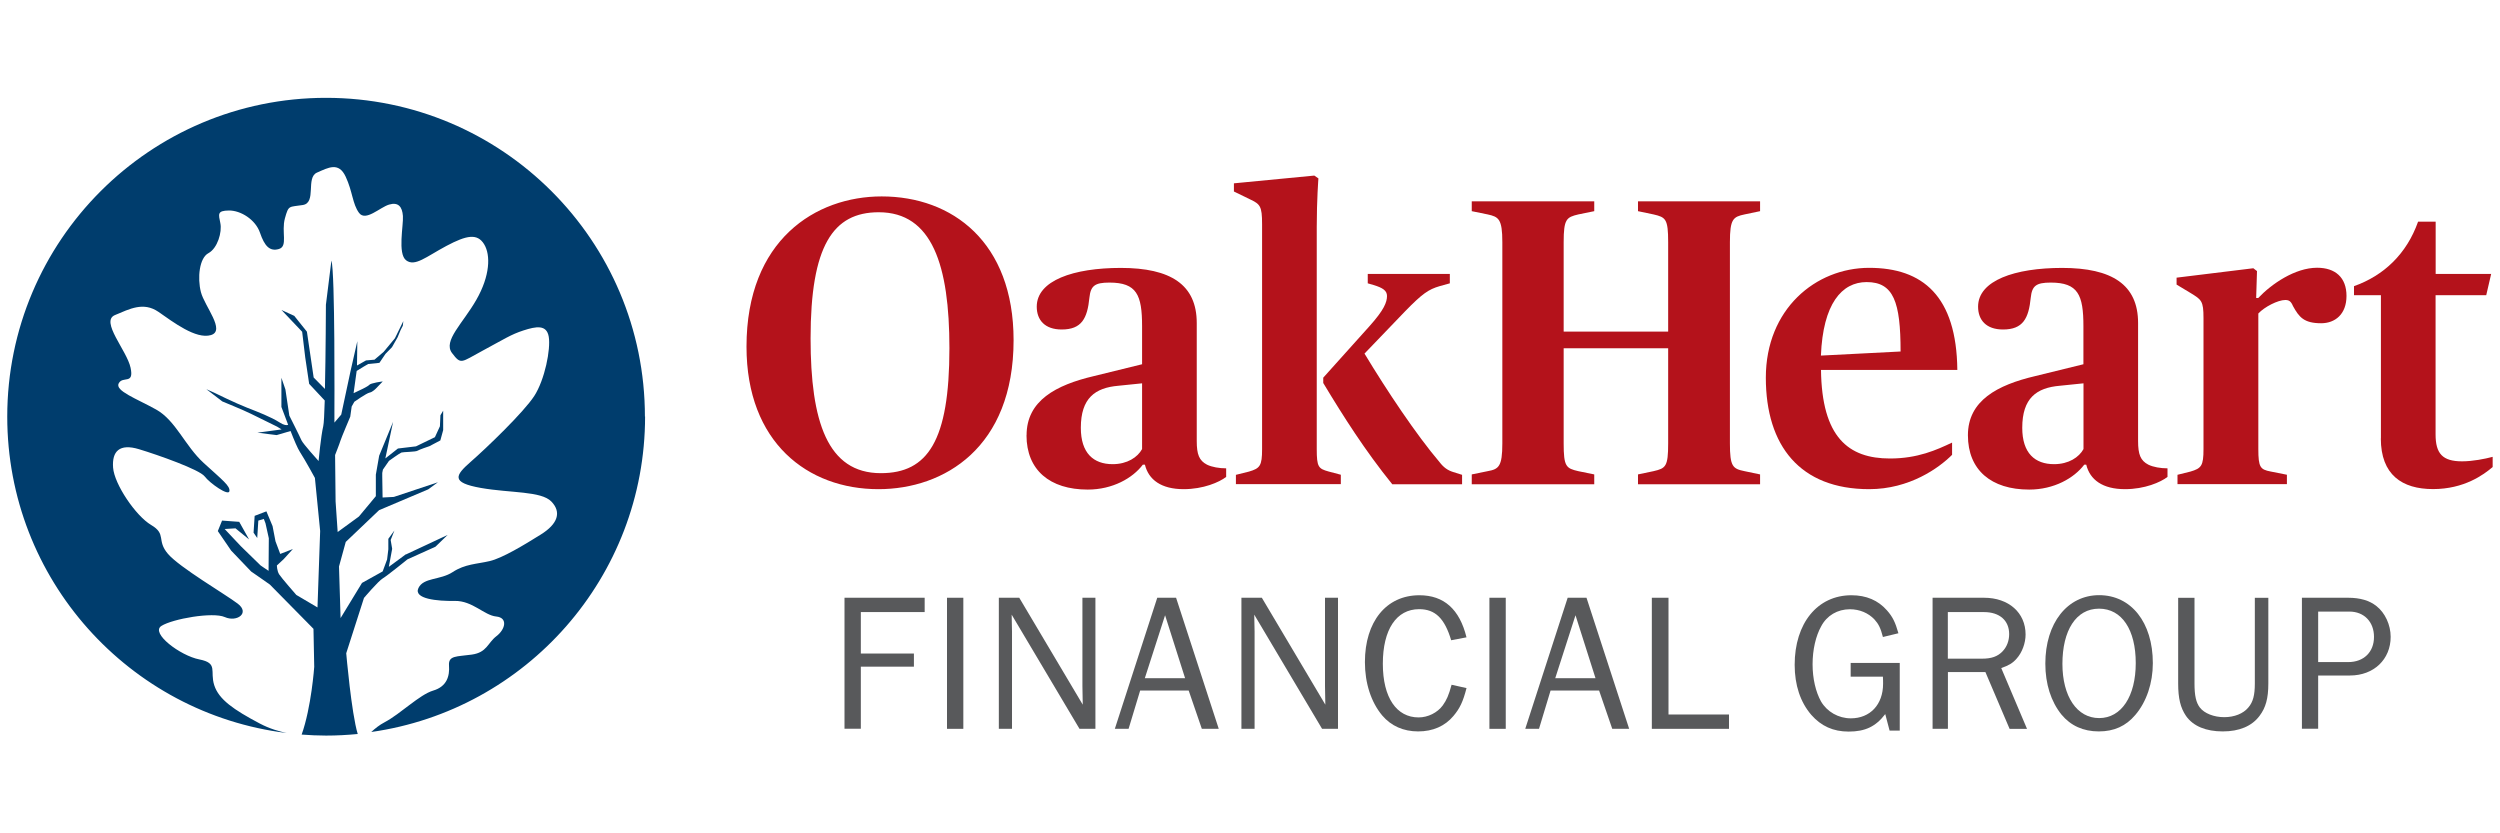 <?xml version="1.0" encoding="UTF-8" standalone="no"?>
<svg xmlns="http://www.w3.org/2000/svg" data-name="Layer 1" id="Layer_1" viewBox="0 0 300 100">
    
  <defs>
        
    <style>
      .cls-1 {
        fill: #58595b;
      }

      .cls-2 {
        fill: #b4121b;
      }

      .cls-3 {
        fill: #003d6d;
      }
    </style>
      
  </defs>
    
  <g>
        
    <path class="cls-1" d="M101.34,87.46v-15.73h9.62v1.72h-7.66v4.97h6.37v1.58h-6.37v7.45h-1.96Z"/>
        
    <path class="cls-1" d="M113.64,87.46v-15.73h1.96v15.73h-1.96Z"/>
        
    <path class="cls-1" d="M129.54,87.46l-8.14-13.7.02,1.04c.02.52.02.87.02.99v11.67h-1.58v-15.73h2.45l7.62,12.83-.02-1.08c-.02-.59-.02-.99-.02-1.16v-10.59h1.56v15.73h-1.91Z"/>
        
    <path class="cls-1" d="M144.22,87.46l-1.58-4.6h-5.82l-1.39,4.6h-1.65l5.09-15.73h2.26l5.12,15.73h-2.03ZM139.81,73.83l-2.43,7.55h4.83l-2.4-7.55Z"/>
        
    <path class="cls-1" d="M158.65,87.46l-8.14-13.7.02,1.04c.02.52.02.87.02.99v11.67h-1.58v-15.73h2.45l7.62,12.83-.02-1.08c-.02-.59-.02-.99-.02-1.16v-10.59h1.56v15.73h-1.91Z"/>
        
    <path class="cls-1" d="M175.98,82.58c-.42,1.63-.8,2.43-1.58,3.35-1.01,1.2-2.45,1.84-4.22,1.84s-3.25-.66-4.31-1.91c-1.34-1.6-2.08-3.87-2.08-6.41,0-4.86,2.57-8.02,6.53-8.02,2.95,0,4.83,1.67,5.66,5.05l-1.84.35c-.78-2.62-1.91-3.73-3.84-3.73-2.74,0-4.36,2.45-4.36,6.55s1.67,6.44,4.29,6.44c1.13,0,2.26-.57,2.9-1.44.47-.66.71-1.2,1.06-2.48l1.79.4Z"/>
        
    <path class="cls-1" d="M178.73,87.46v-15.73h1.96v15.73h-1.96Z"/>
        
    <path class="cls-1" d="M193.47,87.46l-1.58-4.6h-5.82l-1.39,4.6h-1.65l5.09-15.73h2.26l5.12,15.73h-2.03ZM189.06,73.83l-2.43,7.55h4.83l-2.4-7.55Z"/>
        
    <path class="cls-1" d="M207.49,87.46h-9.27v-15.73h2v14.01h7.26v1.72Z"/>
        
    <path class="cls-1" d="M227.98,87.67h-1.23l-.52-1.98c-1.13,1.49-2.4,2.1-4.39,2.1-1.86,0-3.3-.66-4.48-2-1.32-1.53-2-3.58-2-6.01,0-5,2.74-8.35,6.81-8.35,1.79,0,3.21.61,4.27,1.82.66.75.99,1.39,1.37,2.74l-1.86.45c-.28-1.08-.52-1.56-1.01-2.1-.73-.78-1.79-1.23-2.95-1.23-1.49,0-2.76.75-3.44,2.03-.66,1.18-1.04,2.83-1.04,4.57s.38,3.32,1.01,4.46c.73,1.25,2.1,2.03,3.58,2.03,2.31,0,3.87-1.65,3.87-4.15,0-.24,0-.52-.02-.85h-3.87v-1.65h5.89v8.13Z"/>
        
    <path class="cls-1" d="M241.15,87.46l-2.9-6.81h-4.5v6.81h-1.84v-15.73h6.18c2.95,0,4.98,1.79,4.98,4.41,0,1.04-.42,2.17-1.08,2.9-.47.54-.92.8-1.84,1.13l3.09,7.29h-2.07ZM237.85,79.04c1.13,0,1.86-.26,2.45-.87.52-.54.8-1.27.8-2.08,0-1.63-1.15-2.64-3.02-2.64h-4.34v5.59h4.1Z"/>
        
    <path class="cls-1" d="M258.34,79.59c0,2.36-.75,4.62-2.1,6.2-1.13,1.34-2.55,1.98-4.39,1.98s-3.37-.68-4.48-2.03c-1.25-1.56-1.93-3.65-1.93-6.11,0-4.86,2.64-8.21,6.46-8.21s6.44,3.25,6.44,8.16ZM247.49,79.66c0,3.91,1.74,6.51,4.41,6.51s4.39-2.62,4.39-6.6-1.65-6.53-4.41-6.53-4.39,2.62-4.39,6.63Z"/>
        
    <path class="cls-1" d="M272.2,71.74v10.28c0,1.79-.31,2.9-1.06,3.89-.92,1.23-2.43,1.86-4.41,1.86s-3.54-.61-4.41-1.86c-.66-.97-.94-2.1-.94-3.89v-10.28h1.96v10.28c0,1.46.19,2.29.64,2.88.54.71,1.7,1.16,2.92,1.16s2.29-.42,2.9-1.16c.57-.66.78-1.49.78-2.88v-10.28h1.63Z"/>
        
    <path class="cls-1" d="M276.23,87.46v-15.73h5.56c1.41,0,2.55.33,3.37.99,1.04.8,1.72,2.26,1.72,3.7,0,2.71-2.03,4.64-4.88,4.64h-3.82v6.39h-1.96ZM281.79,79.45c1.86,0,3.09-1.2,3.09-3.02s-1.2-3.04-2.95-3.04h-3.75v6.06h3.61Z"/>
      
  </g>
    
  <g>
        
    <path class="cls-2" d="M89.58,41.6c0-12.84,8.33-18.03,16.22-18.03,8.48,0,15.83,5.49,15.83,17.25,0,12.89-8.33,17.88-16.22,17.88-8.48,0-15.83-5.59-15.83-17.1ZM113.93,41.79c0-9.95-2.06-16.32-8.48-16.32-5.49,0-8.18,4.02-8.18,15.14,0,9.95,2.01,16.17,8.43,16.17,5.63,0,8.23-3.87,8.23-14.99Z"/>
        
    <path class="cls-2" d="M123.19,52.23c0-4.16,3.53-6.03,8.08-7.1l5.78-1.42v-4.56c0-3.77-.64-5.24-3.92-5.24-1.76,0-2.25.39-2.4,1.81-.25,2.5-.93,3.82-3.33,3.82-2.01,0-2.99-1.13-2.99-2.74,0-3.14,4.41-4.65,10.09-4.65,5.98,0,9.11,2.01,9.11,6.61v14.16c0,1.62.29,2.35,1.23,2.84.59.29,1.47.44,2.3.44v1.03c-.83.64-2.74,1.47-5.1,1.47-2.69,0-4.21-1.13-4.65-2.94h-.25c-1.22,1.62-3.63,2.99-6.61,2.99-4.56,0-7.35-2.35-7.35-6.52ZM137.05,53.89v-7.89l-2.84.29c-2.79.24-4.51,1.47-4.51,5.05,0,3.04,1.52,4.36,3.82,4.36,1.76,0,2.99-.83,3.53-1.81Z"/>
        
    <path class="cls-2" d="M148.31,56.98l1.57-.39c1.32-.39,1.57-.69,1.57-2.69v-27c0-2.2-.24-2.4-1.47-2.99l-1.91-.93v-.98l9.65-.93.49.34s-.2,2.55-.2,5.83v26.65c0,2.16.2,2.35,1.42,2.69l1.47.39v1.13h-12.59v-1.13ZM158.79,45.96v-.64l5.54-6.17c1.76-1.96,2.11-2.89,2.11-3.63,0-.64-.49-.98-1.62-1.32l-.69-.2v-1.13h9.85v1.13l-1.23.34c-1.32.39-2.06.88-4.16,3.04l-4.85,5.05c2.69,4.46,6.22,9.75,9.01,13.03.49.64.98.98,1.62,1.18l1.08.34v1.13h-8.38c-3.28-4.07-5.83-8.08-8.28-12.15Z"/>
        
    <path class="cls-2" d="M176.61,56.93l1.91-.39c1.32-.24,1.76-.54,1.76-3.33v-24.15c0-2.79-.44-3.04-1.76-3.33l-1.91-.39v-1.18h14.7v1.18l-1.91.39c-1.42.34-1.76.54-1.76,3.33v10.73h12.54v-10.73c0-2.79-.29-2.99-1.76-3.33l-1.86-.39v-1.18h14.65v1.18l-1.86.39c-1.37.29-1.76.54-1.76,3.33v24.15c0,2.79.34,3.04,1.76,3.33l1.86.39v1.18h-14.65v-1.18l1.86-.39c1.47-.34,1.76-.54,1.76-3.33v-11.42h-12.54v11.42c0,2.79.29,2.99,1.76,3.33l1.91.39v1.18h-14.7v-1.18Z"/>
        
    <path class="cls-2" d="M211.9,45.32c0-8.23,5.98-13.18,12.4-13.18s10.49,3.38,10.58,12.25h-16.36c.1,8.08,3.28,10.63,8.28,10.63,3.33,0,5.59-1.03,7.45-1.91v1.47c-1.57,1.57-5.1,4.12-9.95,4.12-8.28,0-12.4-5.19-12.4-13.38ZM218.52,42.67l9.55-.49c0-5.93-.83-8.33-4.07-8.33-2.99,0-5.24,2.6-5.49,8.82Z"/>
        
    <path class="cls-2" d="M236.15,52.23c0-4.16,3.53-6.03,8.08-7.1l5.78-1.42v-4.56c0-3.77-.64-5.24-3.92-5.24-1.76,0-2.25.39-2.4,1.81-.25,2.5-.93,3.82-3.33,3.82-2.01,0-2.99-1.13-2.99-2.74,0-3.14,4.41-4.65,10.09-4.65,5.98,0,9.11,2.01,9.11,6.61v14.16c0,1.62.29,2.35,1.23,2.84.59.29,1.47.44,2.3.44v1.03c-.83.64-2.74,1.47-5.1,1.47-2.69,0-4.21-1.13-4.65-2.94h-.24c-1.23,1.62-3.63,2.99-6.61,2.99-4.56,0-7.35-2.35-7.35-6.52ZM250.02,53.89v-7.89l-2.84.29c-2.79.24-4.51,1.47-4.51,5.05,0,3.04,1.52,4.36,3.82,4.36,1.76,0,2.99-.83,3.53-1.81Z"/>
        
    <path class="cls-2" d="M261.28,56.98l1.57-.39c1.32-.39,1.57-.69,1.57-2.69v-15.73c0-2.06-.24-2.2-1.52-2.99l-1.71-1.03v-.83l9.21-1.13.44.34-.1,3.23h.25c1.57-1.67,4.41-3.63,7.06-3.63,2.2,0,3.53,1.18,3.53,3.38s-1.37,3.28-3.04,3.28c-2.06,0-2.65-.73-3.38-2.06-.25-.59-.49-.73-.93-.73-.88,0-2.5.83-3.23,1.62v16.27c0,2.2.24,2.45,1.47,2.69l1.96.39v1.13h-13.13v-1.13Z"/>
        
    <path class="cls-2" d="M285.71,52.62v-17.2h-3.23v-1.08c3.58-1.27,6.32-3.87,7.69-7.74h2.11v6.27h6.66l-.59,2.55h-6.08v16.71c0,2.3.83,3.23,3.18,3.23,1.27,0,2.74-.29,3.67-.54v1.22c-1.08.93-3.43,2.65-7.15,2.65s-6.27-1.71-6.27-6.08Z"/>
      
  </g>
    
  <path class="cls-3" d="M77.39,50c0-21.13-17.13-38.26-38.26-38.26S.87,28.87.87,50c0,19.52,14.63,35.62,33.52,37.96-.92-.21-1.97-.48-3.24-1.15-3.1-1.64-4.89-2.87-5.44-4.58s.51-2.65-1.79-3.1-5.9-3.17-4.55-4.02c1.35-.85,6.17-1.7,7.61-1.06,1.43.64,3.05-.47,1.55-1.61s-6.98-4.34-8.38-5.98-.13-2.35-2.01-3.46c-1.87-1.11-4.42-4.9-4.57-6.88-.15-1.98.78-2.92,3.1-2.22,2.32.7,7.27,2.45,7.89,3.27s2.87,2.4,2.97,1.77c.1-.63-.81-1.31-3.08-3.38s-3.35-5.1-5.72-6.42-4.98-2.25-4.48-3.15c.5-.91,1.86.21,1.42-1.86-.44-2.07-3.67-5.57-1.88-6.32,1.79-.75,3.42-1.62,5.22-.39,1.79,1.24,4.5,3.32,6.3,2.79,1.8-.53-.76-3.45-1.2-5.16-.44-1.71-.19-4.09.9-4.67,1.09-.58,1.66-2.53,1.43-3.61-.22-1.08-.39-1.49,1.02-1.51,1.42-.02,3.2,1.09,3.74,2.67.54,1.58,1.16,2.28,2.27,1.95,1.11-.33.27-2.05.72-3.68s.47-1.33,2.15-1.6.32-3.29,1.7-3.89c1.37-.6,2.6-1.31,3.44.49.84,1.8.81,3.26,1.6,4.34s2.5-.66,3.61-.99c1.11-.33,1.58.26,1.66,1.37.08,1.11-.66,4.53.39,5.32,1.05.79,2.38-.42,4.83-1.73,2.45-1.3,3.71-1.52,4.52-.21s.71,3.81-.92,6.66c-1.63,2.86-4.03,4.94-2.93,6.4,1.1,1.45,1.07,1.12,3.66-.27,2.59-1.39,3.4-1.95,4.92-2.44,1.52-.49,2.78-.72,3.03.76.25,1.49-.47,5.15-1.74,7.11s-5.77,6.28-7.64,7.91c-1.86,1.63-2.37,2.48,1.22,3.12,3.59.63,7.25.36,8.48,1.64,1.23,1.28.77,2.68-1.27,3.95-2.03,1.27-4.61,2.83-6.14,3.19-1.53.36-2.95.34-4.44,1.32-1.49.98-3.5.63-4.11,1.92-.61,1.29,2.24,1.58,4.37,1.54,2.12-.03,3.53,1.73,4.96,1.87,1.43.14,1.11,1.54.03,2.36-1.07.83-1.13,1.95-2.95,2.21-1.82.26-2.83.08-2.74,1.32.09,1.24-.24,2.51-1.9,3-1.66.5-3.9,2.78-5.81,3.79-.67.35-1.17.77-1.62,1.18,18.57-2.63,32.86-18.58,32.86-37.87Z"/>
    
  <path class="cls-3" d="M48.71,66.51l-2.05,1.51.4-2.16-.18-1.06.45-1.14-.73,1v1.25l-.15,1.23-.53,1.43-2.48,1.38-2.57,4.22-.19-6.19.81-2.95,4-3.81,5.9-2.5,1.16-.85-5.29,1.76-1.35.07-.04-2.5h0v-.45s.08-.4.08-.4l.73-1.05s1.29-.93,1.5-1,1.7-.07,1.91-.21c.21-.14,1.44-.55,1.44-.55l1.31-.69.34-1.24v-2.33l-.33.55-.06,1.32-.6,1.31-2.27,1.1-2.17.26-1.51,1.19.93-4.39-1.67,4.06-.4,2.28v.1h0v2.48s-2.03,2.44-2.03,2.44l-2.55,1.86-.25-3.67-.06-5.57s.55-1.39.64-1.71c.09-.32,1.18-2.89,1.18-2.89l.17-1.22.32-.57s1.46-1.03,1.83-1.1c.37-.06.79-.52.79-.52l.79-.82s-1.46.18-1.64.43c-.13.17-1.2.68-1.86.98l.37-2.67c.44-.27,1.31-.81,1.38-.83.09-.02,1.35-.14,1.35-.14l.73-1.08.78-.8.67-1.18.37-.89.26-.51.06-.55-1.01,2.06-1.35,1.63-1.1.94-1.02.09-1.08.61.04-2.92-.8,3.52-1.13,5.29-.82.96v-1.39s.09-16.71-.36-18.05l-.66,5.3s-.02,5.9-.12,10.21v-.11l-1.35-1.37-.81-5.5-1.52-1.9-1.53-.7,2.48,2.61.37,3.09.47,3.16,1.87,2c-.05,1.57-.1,2.77-.18,3.08-.28,1.18-.56,4.18-.56,4.18,0,0-1.88-2.07-2.06-2.5-.18-.43-1.45-2.95-1.45-2.95l-.47-3.14-.48-1.4v3.5s.37,1,.81,2.15c-.18.07-.49.06-1.03-.29-1.05-.67-2.55-1.24-3.9-1.77-1.35-.52-3.97-1.81-3.97-1.81l-.92-.41,1.92,1.47s2.55,1.04,3.45,1.49c.9.45,3.13,1.54,3.13,1.54l.53.33-2.9.39,2.31.29,1.67-.49c.41,1.06.85,2.1,1.12,2.51.63.97,1.8,3.12,1.8,3.12l.63,6.37-.32,9.17-2.54-1.5s-1.79-2.04-2.06-2.47c-.27-.43-.27-1.07-.27-1.07l.81-.75,1.11-1.22-1.52.59-.57-1.52-.35-1.82-.74-1.77-1.41.54-.13,2.02.44.64.13-2.09.66-.2.2.52.4,1.8-.03,3.91-.61-.41h0s-.35-.24-.35-.24l-2.37-2.31-1.94-2.06,1.3-.08,1.63,1.33-1.18-2.11-2.06-.15-.51,1.26,1.6,2.34,2.4,2.51,1.34.93h0l.91.64,5.23,5.31.09,4.56s-.34,4.85-1.51,8.13c.97.07,1.94.12,2.93.12,1.28,0,2.55-.07,3.8-.19-.76-2.5-1.38-9.69-1.38-9.69l2.13-6.64s1.71-2.02,2.25-2.34c.54-.32,2.97-2.29,2.97-2.29l3.35-1.51,1.47-1.42-5,2.34Z"/>
  
</svg>
